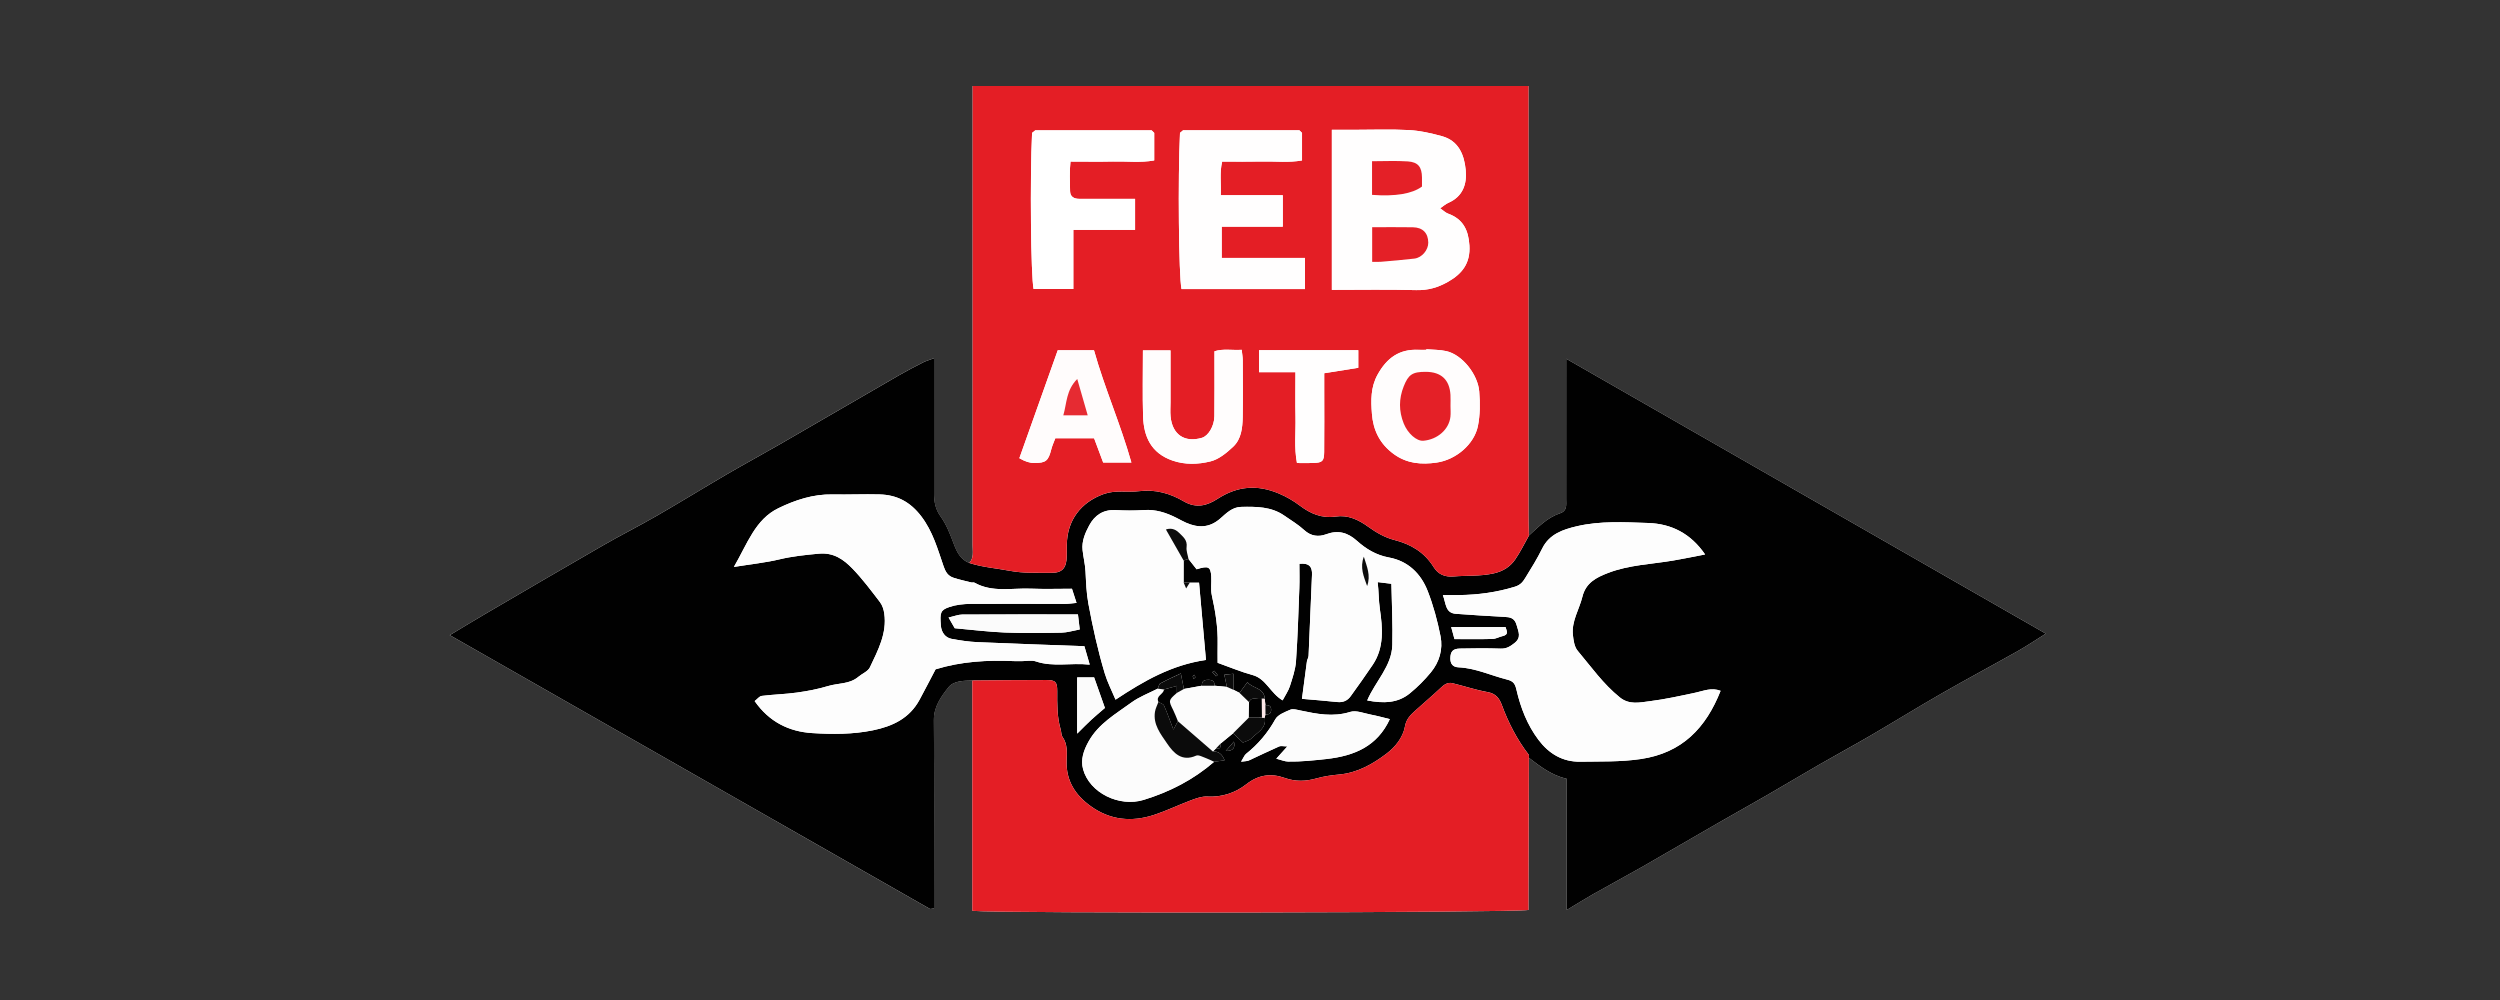 <?xml version="1.0" encoding="UTF-8"?>
<svg id="Calque_1" data-name="Calque 1" xmlns="http://www.w3.org/2000/svg" viewBox="0 0 1200 480">
  <rect x="0" y="0" width="1200" height="480" fill="#333333" stroke="none"/>
  <defs>
    <style>
      .cls-1 {
        fill: #fff;
      }

      .cls-2 {
        fill: #fffdfd;
      }

      .cls-3 {
        fill: #fffcfc;
      }

      .cls-4 {
        fill: #fce7e8;
      }

      .cls-5 {
        fill: #e62b32;
      }

      .cls-6 {
        fill: #fdfdfd;
      }

      .cls-7 {
        fill: #fbfbfb;
      }

      .cls-8 {
        fill: #e42027;
      }

      .cls-9 {
        fill: #0b0b0b;
      }

      .cls-10 {
        fill: #e41e25;
      }

      .cls-11 {
        fill: #fffefe;
      }

      .cls-12 {
        fill: #010101;
      }

      .cls-13 {
        fill: #fcfcfc;
      }
    </style>
  </defs>
  <path class="cls-1" d="m466.73,326.65v110.54c12.41,1.33,261.27.91,266.93-.42,0-2.67,0-5.42,0-8.16.07-21.62.14-43.24.21-64.86,5.43,4.18,10.85,8.37,18.18,10.1v62.93c4.73-2.84,8.63-5.31,12.65-7.58,7.78-4.4,15.67-8.62,23.43-13.05,11.94-6.82,23.79-13.77,35.71-20.63,8.17-4.7,16.41-9.28,24.57-13.99,8.37-4.83,16.65-9.81,25.02-14.63,8.17-4.7,16.47-9.18,24.61-13.94,11.29-6.59,22.4-13.49,33.74-19.98,12.14-6.96,24.49-13.55,36.67-20.42,4.35-2.45,8.5-5.26,13.54-8.41-76.93-44.09-153.2-87.81-230.23-131.95v8.68c0,19.6.01,39.2-.01,58.8,0,2.66.66,5.5-3.05,6.74-5.99,2.01-10.29,6.54-14.84,10.66-.07-3.01-.2-6.03-.2-9.04-.01-66.1,0-132.2,0-198.3v-8.44h-266.79c0,3.09,0,5.81,0,8.53,0,70.63,0,141.25-.02,211.88,0,2.91.72,6.02-1.58,8.53-4.28-1.66-6.01-5.22-7.52-9.26-1.7-4.51-3.47-9.19-6.26-13.04-2.57-3.56-3.17-7.11-3.17-11.15.03-18.85.01-37.69.01-56.54,0-2.45,0-4.9,0-8.31-2.41.91-3.95,1.33-5.35,2.05-3.87,1.98-7.73,3.97-11.49,6.14-19.08,11.01-38.1,22.11-57.18,33.11-8.39,4.84-16.92,9.44-25.29,14.32-11.28,6.58-22.39,13.44-33.7,19.96-8.57,4.94-17.42,9.38-25.99,14.32-18.88,10.86-37.67,21.87-56.47,32.86-5.46,3.19-10.84,6.49-16.99,10.17,77.3,44.09,153.83,87.74,230.38,131.36.34.19.95-.09,2.08-.24,0-2.36,0-4.82,0-7.28,0-27.64.15-55.28-.11-82.92-.06-6.61,3.46-11.38,7.01-15.88,2.51-3.18,7.34-3.15,11.48-3.26Z"/>
  <path class="cls-12" d="m733.87,257.08c4.54-4.12,8.84-8.66,14.84-10.66,3.7-1.24,3.04-4.09,3.05-6.74.02-19.6.01-39.2.01-58.8v-8.68c77.03,44.15,153.29,87.86,230.23,131.95-5.04,3.15-9.19,5.96-13.54,8.41-12.19,6.87-24.54,13.46-36.67,20.42-11.34,6.5-22.45,13.39-33.74,19.98-8.14,4.75-16.44,9.23-24.61,13.94-8.37,4.82-16.65,9.8-25.02,14.63-8.16,4.71-16.4,9.29-24.57,13.99-11.92,6.85-23.77,13.81-35.71,20.63-7.76,4.43-15.65,8.65-23.43,13.05-4.01,2.27-7.92,4.74-12.65,7.58v-62.93c-7.33-1.73-12.75-5.92-18.18-10.1-.02-.5.17-1.15-.08-1.47-5.6-7.27-9.74-15.31-12.92-23.9-1.14-3.09-2.85-5.45-6.7-6.14-5.72-1.03-11.28-2.9-16.93-4.29-2.46-.61-4.17.75-5.91,2.41-3.95,3.76-8.18,7.23-12.2,10.92-2.17,1.99-4.11,3.91-4.72,7.27-.99,5.54-4.72,10.04-8.97,13.26-6.64,5.02-13.96,9.17-22.65,9.96-3.65.33-7.34.87-10.86,1.86-5.17,1.46-10.08,1.63-15.25-.21-6.59-2.35-12.58-1.58-18.49,3.05-5.26,4.11-11.66,6.26-18.74,5.88-2.58-.14-5.33.88-7.83,1.81-5.95,2.22-11.7,5.03-17.73,7.01-10.67,3.49-20.91,2.56-30.29-4.16-7.48-5.35-11.92-12.25-11.63-21.76.12-3.95.54-7.97-1.98-11.55-.64-.92-.52-2.35-.86-3.51-1.79-6.05-1.68-12.26-1.66-18.48.01-4.39-.87-5.3-5.3-5.3-11.81-.02-23.62.15-35.43.24-4.14.11-8.97.08-11.48,3.26-3.55,4.5-7.07,9.27-7.01,15.88.25,27.64.11,55.28.11,82.92,0,2.46,0,4.92,0,7.28-1.12.15-1.74.43-2.08.24-76.55-43.62-153.08-87.27-230.38-131.36,6.15-3.69,11.54-6.99,16.99-10.17,18.8-10.99,37.59-22,56.47-32.86,8.57-4.93,17.43-9.38,25.99-14.32,11.31-6.52,22.42-13.38,33.7-19.96,8.37-4.88,16.9-9.48,25.29-14.32,19.08-11.01,38.1-22.1,57.18-33.11,3.76-2.17,7.62-4.16,11.49-6.14,1.4-.71,2.94-1.14,5.35-2.05,0,3.41,0,5.86,0,8.31,0,18.85.02,37.69-.01,56.54,0,4.04.6,7.59,3.17,11.15,2.78,3.85,4.56,8.53,6.26,13.04,1.52,4.04,3.25,7.6,7.52,9.26,6.34,2.06,12.97,2.52,19.42,3.75,6.79,1.29,13.41.88,20.07.95,5.3.05,7.17-2.56,7.26-8.12.03-1.76,0-3.52.03-5.28.12-11.77,6.73-20.46,17.73-24.41,5.68-2.04,11.39-.66,17.02-1.37,7.76-.98,14.99,1.13,21.33,4.87,6.19,3.65,11.47,1.92,16.23-1.16,9.57-6.18,19.02-6.98,29.46-2.58,3.7,1.56,6.94,3.45,10.08,5.82,5.04,3.81,10.52,6.22,17.16,5.24,5.97-.88,10.95,1.49,15.79,4.99,3.69,2.67,7.93,5.11,12.29,6.22,8.09,2.06,14.49,5.87,18.96,13.02,2.11,3.37,5.2,4.88,9.54,4.53,6.42-.53,12.87-.04,19.3-1.48,4.47-1.01,7.87-3.14,10.31-6.66,2.5-3.62,4.43-7.64,6.61-11.48Zm-126.44,85.91c1.54-.02,2.73-.3,2.73-2.3,0-2.02-1.25-2.24-2.76-2.26-.11-.97-.22-1.94-.32-2.92-.13-5.56-6.26-5.08-8.29-8.12-1.22,1.66-2.51,3.42-3.81,5.19-.99-.51-1.98-1.01-2.97-1.52v-7.65c-1.82.18-3.08.31-4.34.44.47,2.24.85,4.04,1.23,5.85-1.98-.19-3.95-.38-5.93-.57.07-2.11-.92-2.82-3.03-2.82-2.13,0-3.1.73-3.03,2.83-2.88.52-5.76,1.04-8.65,1.56-.47-2.39-.94-4.79-1.46-7.46-3.35,1.6-6.68,3.08-9.87,4.8-.64.35-.78,1.63-1.16,2.48-4.26,2.19-8.87,3.89-12.69,6.68-7.47,5.47-15.77,10.11-20.54,18.67-2.37,4.26-3.94,8.7-2.66,13.36,3.13,11.39,17.39,18.3,29.1,14.7,12.51-3.85,23.88-9.69,33.8-18.28,1.53-.22,3.06-.44,5.05-.72-1.26-3.06-2.95-4.35-5.67-4.23.54-.52,1.07-1.05,1.61-1.57,2.34.75,2.08-.97,2.21-2.32,1.97-1.62,3.93-3.23,5.9-4.85,1.51,1.42,3.02,2.85,4.73,4.46,1.22-.58,3.08-.95,4.16-2.07,2.73-2.85,7.23-4.71,6.32-9.91.02-.51.14-.99.34-1.46Zm-36.36-63.32c-.98-.03-1.97-.06-2.95-.08,0-3.52,0-7.03.01-10.55l2.33-.76c1.32,1.68,2.65,3.37,3.93,4.99,5.62-1.8,6.73-1.28,7.03,3.45.19,3.01-.38,6.14.27,9.03,1.72,7.73,2.96,15.46,2.79,23.39-.06,2.99-.01,5.98-.01,9.02,5.82,2.07,11.2,4.36,16.79,5.87,6.46,1.74,8.47,8.63,14.4,12.16,1.38-2.63,2.81-4.63,3.51-6.86,1.24-3.92,2.64-7.93,2.92-11.98.82-11.67,1.16-23.37,1.6-35.06.15-3.92.02-7.85.02-11.67,4.83-.47,6.23,1.54,6.06,5.3-.58,12.94-1.06,25.89-1.64,38.84-.04.94-.68,1.85-.81,2.8-.8,5.77-1.54,11.54-2.37,17.89,6.19.55,11.57.94,16.93,1.53,2.79.3,4.91-.64,6.47-2.82,3.59-5.01,7.19-10,10.62-15.12,5.53-8.27,4.69-17.67,3.38-26.64-.62-4.24-.51-8.23-1.06-12.98,2.55.31,4.34.54,6.59.81.19,10.11.7,19.75.45,29.36-.26,10.16-8.11,17.4-12.06,26.63,7.89,1.51,14.68,1.31,20.43-3.38,3.68-3,7.11-6.43,10.13-10.1,4.09-4.97,5.88-11.09,4.63-17.35-1.47-7.37-3.44-14.74-6.17-21.72-3.28-8.38-9.45-14.4-18.62-16.07-6.06-1.11-10.95-4.08-15.31-7.98-4.5-4.02-9.04-5.3-14.89-3.13-3.53,1.31-7.21.94-10.43-2.03-2.88-2.66-6.33-4.7-9.57-6.95-6.28-4.37-13.46-4.33-20.66-4.19-4.33.08-7.2,3.08-10.06,5.58-5.18,4.54-10.57,4.6-16.43,2.02-1.58-.69-3.08-1.56-4.63-2.34-4.91-2.48-9.95-4.13-15.61-3.74-4.51.31-9.06.27-13.57.02-5.95-.33-10.05,2.47-12.68,7.36-1.94,3.62-3.65,7.54-3.18,11.87.37,3.4,1.22,6.77,1.4,10.18.27,5.19.42,10.29,1.38,15.5,2.09,11.28,4.55,22.44,7.84,33.41,1.29,4.31,3.41,8.37,5.2,12.67,13.62-9.02,26.99-16.69,43.4-19.06-1.12-12.53-2.22-24.75-3.32-37.09-2,0-3.23,0-4.46,0Zm-218.81-7.54c8.56-1.38,15.31-2.06,21.85-3.63,6.25-1.5,12.5-2.13,18.87-2.73,7.17-.68,11.96,2.77,16.23,7.18,4.81,4.97,8.98,10.58,13.2,16.09,1.13,1.48,1.78,3.54,2.05,5.42,1.37,9.55-3.04,17.7-6.89,25.86-.93,1.97-3.74,3.02-5.6,4.6-4.19,3.54-9.65,2.93-14.47,4.39-4.85,1.47-9.9,2.42-14.93,3.13-5.6.78-11.28.9-16.89,1.6-1.19.15-2.21,1.57-3.43,2.49,6.97,9.97,16.45,14.66,27.69,15.36,9.66.6,19.38.64,29-1.32,9.49-1.93,17.62-5.75,22.45-14.68,2.68-4.94,5.24-9.95,7.7-14.62,12.39-3.81,24.93-4.49,37.59-3.94,1.25.05,2.51.01,3.77.02,2.26,0,4.72-.57,6.75.12,8.33,2.83,16.7.58,25.88,1.56-1.09-3.73-1.87-6.41-2.57-8.85-17.44-.64-34.38-1.19-51.31-1.94-4.16-.18-8.32-.81-12.42-1.58-3.07-.57-4.91-3.16-5.16-6.37-.49-6.23-.24-7.44,4.12-8.93,3.19-1.09,6.76-1.46,10.17-1.49,15.08-.12,30.15.01,45.23.01,1.68,0,3.35-.28,5.61-.48-.82-2.52-1.47-4.53-2.2-6.79-6.74,0-13.26.22-19.75-.05-9.07-.38-18.46,1.97-27.07-2.88-.39-.22-1.01.03-1.49-.09-2.83-.71-5.69-1.34-8.46-2.23-2.7-.88-3.85-2.63-4.89-5.66-2.83-8.19-5.13-16.58-10.66-23.84-5.3-6.97-11.73-10.31-20.04-10.53-7.53-.2-15.08.16-22.61.01-9.26-.18-17.84,2.68-25.88,6.57-11.21,5.42-14.89,17-21.42,28.23Zm466.18-5.99c-6.91-10.05-16.12-14.72-27.32-15.1-11.44-.38-23.04-1.07-34.26,1.57-6.47,1.52-13.16,3.66-16.59,10.65-2.36,4.81-5.19,9.4-8.02,13.96-1.18,1.9-2.23,3.52-5.11,4.41-8.77,2.71-17.63,3.88-26.71,4.02-2.4.04-4.81,0-7.86,0,1.6,4.27,1.15,8.64,6.34,8.99,7.66.52,15.31,1.08,22.98,1.45,2.96.14,5.12.44,6.1,4.03.88,3.22,2.38,5.85-1.06,8.57-2.05,1.61-3.83,2.75-6.6,2.66-6.53-.23-13.07-.19-19.6-.03-3.42.08-4.49,1.45-4.56,4.59-.06,2.72,1.15,4.29,3.91,4.41,8.22.37,15.6,3.95,23.4,5.9,3.02.76,3.79,2.13,4.43,4.94,1.99,8.6,5.16,16.79,10.52,23.93,5.01,6.68,11.63,10.66,20.09,10.52,9.67-.16,19.3.17,29.01-1.27,19.96-2.94,31.32-15,38.34-32.75-4.4-1.69-8.08.04-11.9.86-7.34,1.57-14.69,3.21-22.13,4.14-4.76.6-9.74,1.86-14.31-1.82-7.98-6.41-13.8-14.72-20.28-22.43-1.57-1.86-1.99-4.98-2.27-7.59-.71-6.61,3.06-12.22,4.57-18.34,1.64-6.69,6.65-9.21,12.24-11.37,10.13-3.92,20.96-4.21,31.49-6.01,4.99-.86,9.95-1.89,15.14-2.89Zm-151.32,79.03c-3.33-.8-6.14-1.6-9-2.14-3.35-.63-7.12-2.24-10.04-1.32-8.25,2.59-16.05.97-24.01-.71-1.56-.33-3.44-.9-4.74-.34-2.62,1.13-5.95,2.38-7.18,4.59-3.63,6.53-8.24,11.98-14.02,16.58-.82.65-1.21,1.84-2.41,3.77,2-.29,2.93-.22,3.68-.57,4.84-2.21,9.61-4.58,14.48-6.71.98-.43,2.3-.06,4.05-.06-1.85,2.07-3.26,3.63-5.3,5.9,2.47.63,4.05,1.34,5.65,1.37,6.17.11,12.27-.55,18.43-1.23,13.49-1.5,24.41-6.15,30.41-19.15Zm-211.81-48.76c1.56,2.72,2.39,4.16,2.96,5.14,8.35.74,16.21,1.74,24.1,2.06,9.02.36,18.08.23,27.11.06,2.8-.05,5.59-.95,8.79-1.54-.33-2.79-.58-4.88-.86-7.21-18.94,0-37.24-.04-55.55.06-1.85,0-3.7.78-6.56,1.43Zm61.73,55.73c3-2.95,4.82-4.85,6.76-6.63,1.95-1.8,4-3.49,6.56-5.7-1.65-4.66-3.47-9.82-5.18-14.66h-8.14v26.99Zm181.1-45.38c6.38,0,12.33.1,18.28-.07,1.61-.05,3.17-1,4.8-1.36,3.2-.72,1.96-2.52,1.44-4.34h-26.08c.51,1.89.95,3.51,1.57,5.76Zm-105.85,49.19c-1.37,1.57-2.41,2.77-3.91,4.49q5.06.15,3.91-4.49Zm-8.62-31.34c.26-.2.52-.4.78-.6-.52-.69-1.03-1.39-1.6-2.03-.03-.03-.62.44-.95.68.59.65,1.18,1.3,1.77,1.95Zm-9.86.51c-.16-.41-.31-.82-.47-1.23-.28.24-.77.47-.8.73-.03.39.27.81.43,1.22.28-.24.55-.48.83-.72Z"/>
  <path class="cls-10" d="m733.87,257.08c-2.18,3.84-4.11,7.86-6.61,11.48-2.43,3.52-5.84,5.66-10.31,6.66-6.43,1.45-12.88.96-19.3,1.48-4.34.36-7.43-1.15-9.54-4.53-4.47-7.15-10.87-10.96-18.96-13.02-4.36-1.11-8.6-3.55-12.29-6.22-4.84-3.5-9.81-5.87-15.79-4.99-6.64.98-12.11-1.43-17.16-5.24-3.14-2.37-6.39-4.26-10.08-5.82-10.44-4.39-19.88-3.59-29.46,2.58-4.76,3.07-10.04,4.8-16.23,1.16-6.34-3.74-13.58-5.85-21.33-4.87-5.63.71-11.34-.67-17.02,1.37-11.01,3.95-17.61,12.64-17.73,24.41-.02,1.76,0,3.52-.03,5.28-.09,5.55-1.96,8.17-7.26,8.12-6.67-.07-13.28.34-20.07-.95-6.46-1.23-13.09-1.69-19.42-3.75,2.3-2.51,1.58-5.62,1.58-8.53.03-70.63.02-141.25.02-211.88,0-2.72,0-5.44,0-8.53h266.79v8.44c0,66.1,0,132.2,0,198.3,0,3.01.13,6.03.2,9.04ZM495.39,63.79c-1.04,21.84-.59,68.8.73,74.94h19.08v-28.38h29.63v-14.89c-3.6,0-6.82,0-10.04,0-5.52,0-11.04-.03-16.56,0-2.6.02-4.56-.91-4.6-3.71-.07-4.66-.33-9.36.2-14.2,7.27,0,13.78.12,20.28-.03,6.64-.16,13.34.69,19.91-.52v-13.2c-.42-.41-.83-.83-1.25-1.24-18.61,0-37.22,0-55.83-.01-.52.41-1.04.83-1.56,1.24Zm128.31-1.24c-18.61,0-37.22,0-55.83,0-.49.41-.98.83-1.47,1.24-1.06,21.35-.6,68.86.73,74.97h59.26v-14.94h-39.97v-15.01h29.32v-15.09h-29.77c.25-5.72-.63-10.87.68-16.16,6.65,0,12.91.11,19.16-.03,6.39-.14,12.85.64,19.16-.52v-13.2c-.42-.42-.85-.83-1.27-1.25Zm15.59,76.58c13.85,0,27.14-.25,40.42.12,5.7.16,10.53-1.25,15.38-4.01,6.84-3.9,10.72-8.98,10.23-17.35-.44-7.4-3.01-12.73-10.25-15.35-1.25-.45-2.29-1.52-3.79-2.56,1.57-1.06,2.65-2.06,3.91-2.61,7.01-3.05,9.01-9.07,8.35-15.78-.71-7.26-3.36-14-11.39-16.22-5.17-1.43-10.52-2.64-15.84-2.93-8.77-.48-17.59-.13-26.39-.13-3.45,0-6.91,0-10.63,0v76.82Zm45.36,28.52c0,.09-.01.17-.02.26-1.25,0-2.51.05-3.76,0-9.2-.43-15.18,3.91-19.6,11.86-3.41,6.13-3.22,12.46-2.75,18.8.59,7.83,3.7,14.42,10.5,19.38,6.43,4.69,13.49,5.09,20.49,4.09,9.33-1.32,18.13-8.79,19.9-17.61,1.05-5.25,1.07-10.87.62-16.52-.65-8.11-8.06-17.61-15.78-19.37-3.11-.71-6.4-.63-9.6-.9Zm-136.05.55c0,10.99-.23,21.26.07,31.52.29,9.84,3.83,17.74,14.05,21.32,6.13,2.15,12.41,1.88,18.3.43,3.99-.98,7.75-4.09,10.88-7.02,3.97-3.72,4.51-9.14,4.6-14.32.16-9.04.07-18.09.02-27.13,0-1.65-.31-3.29-.5-5.09-4.62.3-8.83-.64-13.07.7,0,1.57,0,2.81,0,4.05,0,9.05.07,18.09-.04,27.13-.05,4.75-2.93,9.46-5.98,10.36-8.32,2.45-14.22-1.52-15.06-10.25-.22-2.24-.03-4.52-.03-6.78,0-8.22,0-16.44,0-24.92h-13.23Zm-5.52,53.82c-5.33-18.79-12.92-35.87-17.96-53.88h-17.4c-6.14,17.28-12.3,34.59-18.42,51.79q3.94,2.36,7.26,2.32c5.52-.06,6.65-1.05,8.06-6.57.46-1.83,1.29-3.56,1.94-5.32h18.61c1.44,3.86,2.87,7.66,4.36,11.66h13.56Zm61.25-43.37h17.49c0,7.74-.12,14.72.03,21.7.16,7.16-.74,14.39.69,21.9,2.84,0,5.31.07,7.77-.01,4.43-.15,5.24-.82,5.29-5.24.11-9.78.03-19.57.03-29.35,0-2.92,0-5.84,0-8.5,6.08-.97,11.33-1.81,16.35-2.61v-8.43h-47.65v10.54Z"/>
  <path class="cls-10" d="m466.73,326.65c11.81-.09,23.62-.27,35.43-.24,4.43,0,5.31.92,5.3,5.3-.02,6.22-.13,12.43,1.66,18.48.34,1.16.22,2.59.86,3.51,2.52,3.58,2.1,7.59,1.98,11.55-.28,9.51,4.16,16.41,11.63,21.76,9.38,6.71,19.62,7.64,30.29,4.16,6.03-1.97,11.78-4.79,17.73-7.01,2.51-.93,5.26-1.95,7.83-1.81,7.08.39,13.48-1.76,18.74-5.88,5.91-4.63,11.9-5.4,18.49-3.05,5.16,1.84,10.08,1.67,15.25.21,3.52-1,7.21-1.53,10.86-1.86,8.7-.79,16.01-4.94,22.65-9.96,4.25-3.21,7.97-7.72,8.97-13.26.6-3.36,2.55-5.28,4.72-7.27,4.02-3.69,8.24-7.17,12.2-10.92,1.74-1.66,3.46-3.02,5.91-2.41,5.66,1.39,11.22,3.27,16.93,4.29,3.85.69,5.56,3.05,6.7,6.14,3.18,8.59,7.32,16.63,12.92,23.9.25.32.06.98.08,1.47-.07,21.62-.14,43.24-.21,64.86,0,2.75,0,5.49,0,8.16-5.66,1.33-254.52,1.75-266.93.42v-110.54Z"/>
  <path class="cls-6" d="m568.13,269.04c0,3.52,0,7.03-.01,10.55.41.96.82,1.91,1.23,2.87.57-.93,1.15-1.85,1.72-2.78h4.46c1.11,12.34,2.2,24.56,3.32,37.09-16.42,2.36-29.79,10.04-43.4,19.06-1.79-4.29-3.91-8.36-5.2-12.67-3.28-10.97-5.74-22.13-7.84-33.41-.97-5.21-1.12-10.31-1.38-15.5-.18-3.41-1.03-6.77-1.4-10.18-.47-4.33,1.24-8.24,3.18-11.87,2.62-4.89,6.73-7.69,12.68-7.36,4.51.25,9.07.3,13.57-.02,5.66-.39,10.71,1.25,15.61,3.74,1.54.78,3.05,1.65,4.63,2.34,5.86,2.58,11.25,2.51,16.43-2.02,2.86-2.5,5.72-5.5,10.06-5.58,7.2-.14,14.39-.18,20.66,4.19,3.24,2.26,6.69,4.3,9.57,6.95,3.23,2.97,6.91,3.35,10.43,2.03,5.85-2.18,10.39-.9,14.89,3.13,4.36,3.9,9.25,6.87,15.31,7.98,9.17,1.68,15.35,7.7,18.62,16.07,2.73,6.99,4.7,14.36,6.17,21.72,1.25,6.26-.54,12.38-4.63,17.35-3.02,3.67-6.45,7.1-10.13,10.1-5.75,4.69-12.54,4.9-20.43,3.38,3.95-9.23,11.8-16.47,12.06-26.63.25-9.62-.26-19.25-.45-29.36-2.26-.28-4.05-.5-6.59-.81.55,4.75.44,8.74,1.06,12.98,1.31,8.97,2.14,18.37-3.38,26.64-3.42,5.12-7.03,10.12-10.62,15.12-1.56,2.18-3.69,3.13-6.47,2.82-5.36-.58-10.74-.98-16.93-1.53.83-6.35,1.57-12.12,2.37-17.89.13-.95.77-1.86.81-2.8.58-12.94,1.06-25.89,1.64-38.84.17-3.76-1.22-5.77-6.06-5.3,0,3.82.12,7.75-.02,11.67-.44,11.69-.78,23.39-1.6,35.06-.28,4.05-1.68,8.06-2.92,11.98-.71,2.23-2.13,4.23-3.51,6.86-5.94-3.53-7.94-10.41-14.4-12.16-5.59-1.51-10.96-3.8-16.79-5.87,0-3.04-.05-6.03.01-9.02.17-7.93-1.07-15.67-2.79-23.39-.64-2.88-.08-6.02-.27-9.03-.3-4.73-1.4-5.26-7.03-3.45-1.28-1.62-2.6-3.31-3.93-4.99-.33-1.91-1.13-3.89-.89-5.73.44-3.34-1.71-4.89-3.63-6.81-2.01-2-4.22-2.31-6.3-1.58,2.82,4.94,5.65,9.91,8.49,14.88Zm86.51-1.83c-1.97,5.25-.07,9.42,1.58,14.09,1.87-5.15-.13-9.32-1.58-14.09Z"/>
  <path class="cls-6" d="m352.26,272.13c6.54-11.23,10.22-22.81,21.42-28.23,8.04-3.89,16.62-6.75,25.88-6.57,7.54.15,15.08-.21,22.61-.01,8.32.22,14.74,3.56,20.04,10.53,5.53,7.26,7.84,15.65,10.66,23.84,1.05,3.03,2.19,4.78,4.89,5.66,2.77.9,5.63,1.53,8.46,2.23.48.12,1.1-.13,1.49.09,8.61,4.85,18,2.51,27.07,2.88,6.49.27,13.01.05,19.75.05.73,2.26,1.38,4.27,2.2,6.79-2.25.2-3.93.48-5.61.48-15.08,0-30.15-.13-45.23-.01-3.41.03-6.98.39-10.17,1.49-4.35,1.49-4.61,2.7-4.12,8.93.25,3.21,2.09,5.8,5.16,6.37,4.1.76,8.26,1.39,12.42,1.58,16.93.75,33.87,1.3,51.31,1.94.71,2.43,1.49,5.11,2.57,8.85-9.18-.98-17.55,1.27-25.88-1.56-2.03-.69-4.49-.12-6.75-.12-1.26,0-2.52.04-3.77-.02-12.66-.55-25.2.12-37.59,3.94-2.46,4.68-5.03,9.68-7.7,14.62-4.83,8.93-12.96,12.75-22.45,14.68-9.62,1.96-19.35,1.92-29,1.32-11.23-.7-20.72-5.38-27.69-15.36,1.22-.92,2.24-2.35,3.43-2.49,5.61-.7,11.3-.82,16.89-1.6,5.03-.7,10.08-1.65,14.93-3.13,4.82-1.46,10.27-.85,14.47-4.39,1.86-1.57,4.67-2.63,5.6-4.6,3.85-8.16,8.27-16.31,6.89-25.86-.27-1.88-.92-3.94-2.05-5.42-4.22-5.51-8.39-11.12-13.2-16.09-4.27-4.41-9.06-7.86-16.23-7.18-6.37.6-12.62,1.23-18.87,2.73-6.54,1.57-13.29,2.26-21.85,3.63Z"/>
  <path class="cls-6" d="m818.44,266.14c-5.19,1-10.15,2.03-15.14,2.89-10.54,1.81-21.36,2.09-31.49,6.01-5.59,2.16-10.59,4.68-12.24,11.37-1.5,6.12-5.27,11.72-4.57,18.34.28,2.61.7,5.72,2.27,7.59,6.48,7.71,12.3,16.01,20.28,22.43,4.57,3.67,9.55,2.41,14.31,1.82,7.43-.93,14.79-2.57,22.13-4.14,3.82-.82,7.5-2.54,11.9-.86-7.02,17.76-18.38,29.81-38.34,32.75-9.71,1.43-19.34,1.1-29.01,1.27-8.47.14-15.08-3.84-20.09-10.52-5.36-7.15-8.53-15.34-10.52-23.93-.65-2.81-1.41-4.18-4.43-4.94-7.8-1.95-15.18-5.53-23.4-5.9-2.76-.12-3.97-1.69-3.91-4.41.07-3.14,1.14-4.51,4.56-4.59,6.53-.16,13.07-.19,19.6.03,2.77.1,4.55-1.05,6.6-2.66,3.45-2.71,1.94-5.34,1.06-8.57-.98-3.59-3.13-3.89-6.1-4.03-7.67-.37-15.32-.93-22.98-1.45-5.19-.35-4.74-4.71-6.34-8.99,3.05,0,5.45.03,7.86,0,9.08-.14,17.94-1.31,26.71-4.02,2.88-.89,3.93-2.51,5.11-4.41,2.83-4.56,5.65-9.15,8.02-13.96,3.44-6.99,10.13-9.13,16.59-10.65,11.22-2.64,22.81-1.95,34.26-1.57,11.19.38,20.41,5.05,27.32,15.1Z"/>
  <path class="cls-13" d="m582.79,365.67c-9.92,8.59-21.29,14.43-33.8,18.28-11.7,3.6-25.97-3.3-29.1-14.7-1.28-4.67.28-9.11,2.66-13.36,4.77-8.57,13.07-13.2,20.54-18.67,3.81-2.79,8.43-4.49,12.69-6.68.97.14,1.93.28,2.9.41-.09,2.34-4.07,2.97-2.64,5.98-.57,1.57-1.39,3.1-1.66,4.73-1,6.12,2.77,10.75,5.8,15.22,3.1,4.56,7.07,8.91,13.95,5.85,1.18-.52,3.17.65,4.74,1.2,1.34.47,2.61,1.16,3.91,1.76Z"/>
  <path class="cls-13" d="m667.12,345.18c-6,12.99-16.92,17.65-30.41,19.15-6.16.68-12.26,1.34-18.43,1.23-1.6-.03-3.18-.75-5.65-1.37,2.04-2.27,3.44-3.83,5.3-5.9-1.75,0-3.08-.37-4.05.06-4.87,2.13-9.64,4.5-14.48,6.71-.75.34-1.68.28-3.68.57,1.2-1.93,1.59-3.12,2.41-3.77,5.78-4.61,10.4-10.06,14.02-16.58,1.23-2.21,4.57-3.47,7.18-4.59,1.3-.56,3.18.01,4.74.34,7.96,1.67,15.76,3.3,24.01.71,2.93-.92,6.69.69,10.04,1.32,2.86.54,5.67,1.33,9,2.14Z"/>
  <path class="cls-13" d="m591.89,351.98c-1.97,1.62-3.93,3.23-5.9,4.85-.74.77-1.47,1.55-2.21,2.32-.54.52-1.07,1.05-1.61,1.57-5.59-4.85-11.18-9.69-16.77-14.54-.74-1.76-1.38-3.57-2.24-5.28-2.34-4.66-2.35-4.76,1.75-8.32,1.12-.62,2.24-1.25,3.35-1.87,2.88-.52,5.76-1.04,8.65-1.56,2.02,0,4.04,0,6.06,0,1.98.19,3.95.38,5.93.57,1.03.45,2.07.91,3.1,1.36.99.51,1.98,1.01,2.97,1.52,1.52,1.47,3.04,2.94,4.56,4.41-.03,2.48-.05,4.97-.08,7.45-2.52,2.51-5.04,5.02-7.56,7.53Z"/>
  <path class="cls-7" d="m455.31,296.42c2.86-.65,4.71-1.42,6.56-1.43,18.31-.09,36.61-.06,55.55-.06.28,2.33.52,4.42.86,7.21-3.21.59-5.99,1.49-8.79,1.54-9.03.17-18.09.3-27.11-.06-7.89-.32-15.75-1.32-24.1-2.06-.57-.98-1.39-2.42-2.96-5.14Z"/>
  <path class="cls-9" d="m565.4,346.18c5.59,4.85,11.18,9.69,16.77,14.54,2.72-.12,4.41,1.17,5.67,4.23-1.99.29-3.52.5-5.05.72-1.3-.59-2.57-1.29-3.91-1.76-1.56-.55-3.56-1.72-4.74-1.2-6.88,3.06-10.86-1.29-13.95-5.85-3.03-4.47-6.8-9.09-5.8-15.22.26-1.62,1.09-3.15,1.66-4.73.92.57,2.31.92,2.67,1.74,1.52,3.38,2.74,6.9,4.52,11.56,1.13-2.11,1.65-3.08,2.16-4.05Z"/>
  <path class="cls-7" d="m517.04,352.15v-26.99h8.14c1.71,4.84,3.53,9.99,5.18,14.66-2.56,2.21-4.61,3.9-6.56,5.7-1.93,1.78-3.76,3.68-6.76,6.63Z"/>
  <path class="cls-7" d="m698.14,306.76c-.61-2.25-1.05-3.87-1.57-5.76h26.08c.52,1.82,1.77,3.61-1.44,4.34-1.62.37-3.19,1.32-4.8,1.36-5.95.17-11.9.07-18.28.07Z"/>
  <path class="cls-9" d="m591.89,351.98c2.52-2.51,5.04-5.02,7.56-7.53,2.09,0,4.19,0,6.28-.01l.68.06.68-.04c.91,5.2-3.59,7.06-6.32,9.91-1.07,1.12-2.93,1.49-4.16,2.07-1.71-1.62-3.22-3.04-4.73-4.46Z"/>
  <path class="cls-9" d="m568.13,269.04c-2.84-4.97-5.67-9.94-8.49-14.88,2.08-.73,4.29-.43,6.3,1.58,1.92,1.92,4.06,3.47,3.63,6.81-.24,1.84.56,3.81.89,5.73-.78.25-1.55.51-2.33.76Z"/>
  <path class="cls-9" d="m568.27,330.71c-1.12.62-2.24,1.25-3.35,1.87v-3.37c-2.43.68-4.33,1.21-6.24,1.74-.97-.14-1.93-.28-2.9-.41.37-.85.51-2.13,1.16-2.48,3.19-1.73,6.52-3.2,9.87-4.8.52,2.67.99,5.06,1.46,7.46Z"/>
  <path class="cls-9" d="m599.53,337c-1.52-1.47-3.04-2.94-4.56-4.41,1.29-1.77,2.59-3.53,3.81-5.19,2.03,3.04,8.16,2.56,8.29,8.12-.47-.17-.95-.19-1.44-.07-2.02.59-4.71-1.49-6.1,1.56Z"/>
  <path class="cls-9" d="m592,331.07c-1.03-.45-2.07-.91-3.1-1.36-.38-1.81-.76-3.61-1.23-5.85,1.26-.13,2.51-.25,4.34-.44v7.65Z"/>
  <path class="cls-9" d="m582.97,329.14h-6.06c-.07-2.09.9-2.82,3.03-2.82,2.12,0,3.1.71,3.03,2.82Z"/>
  <path class="cls-9" d="m592.29,355.95q1.15,4.64-3.91,4.49c1.5-1.72,2.54-2.92,3.91-4.49Z"/>
  <path class="cls-4" d="m605.63,335.44c.49-.12.97-.1,1.44.07.11.97.22,1.95.32,2.92.01,1.52.02,3.04.04,4.56-.2.47-.32.95-.34,1.46,0,0-.68.04-.68.04l-.68-.06c-.03-3-.07-6-.1-8.99Z"/>
  <path class="cls-9" d="m607.43,342.99c-.01-1.52-.02-3.04-.04-4.56,1.52.02,2.76.24,2.76,2.26,0,2-1.19,2.28-2.73,2.3Z"/>
  <path class="cls-9" d="m571.07,279.67l-1.72,2.78c-.41-.96-.82-1.91-1.23-2.87.98.03,1.97.06,2.95.08Z"/>
  <path class="cls-9" d="m583.67,324.61c-.59-.65-1.18-1.3-1.77-1.95.33-.24.92-.71.95-.68.57.64,1.08,1.34,1.6,2.03-.26.2-.52.4-.78.6Z"/>
  <path class="cls-9" d="m573.81,325.12l-.83.72c-.16-.41-.46-.83-.43-1.22.02-.27.51-.49.8-.73.16.41.31.82.46,1.23Z"/>
  <path class="cls-9" d="m583.78,359.15c.74-.77,1.47-1.55,2.21-2.32-.13,1.35.13,3.07-2.21,2.32Z"/>
  <path class="cls-11" d="m639.29,139.14V62.31c3.72,0,7.17,0,10.63,0,8.8,0,17.62-.35,26.39.13,5.32.29,10.67,1.51,15.84,2.93,8.03,2.22,10.69,8.96,11.39,16.22.65,6.71-1.34,12.73-8.35,15.78-1.27.55-2.34,1.54-3.91,2.61,1.5,1.04,2.54,2.1,3.79,2.56,7.24,2.62,9.81,7.95,10.25,15.35.5,8.37-3.38,13.45-10.23,17.35-4.85,2.76-9.68,4.17-15.38,4.01-13.28-.37-26.57-.12-40.42-.12Zm19.35-13.47c1.73,0,2.94.09,4.14-.02,5.39-.47,10.8-.9,16.17-1.54,3.59-.43,6.65-4.16,6.62-7.65-.05-4.6-2.63-7.3-7.39-7.38-6.44-.11-12.89-.03-19.54-.03v16.61Zm-.05-32.12q16.86,1.23,23.98-3.99c0-1.36.02-2.85,0-4.35-.07-5-1.82-7.38-6.78-7.72-5.66-.39-11.36-.09-17.19-.09v16.16Z"/>
  <path class="cls-11" d="m624.97,63.8v13.2c-6.31,1.16-12.76.38-19.16.52-6.25.14-12.51.03-19.16.03-1.31,5.29-.43,10.44-.68,16.16h29.77v15.09h-29.32v15.01h39.97v14.94h-59.26c-1.32-6.11-1.78-53.62-.73-74.97.49-.41.98-.83,1.47-1.24,18.61,0,37.22,0,55.83,0,.42.42.85.83,1.27,1.25Z"/>
  <path class="cls-1" d="m496.95,62.55c18.61,0,37.22,0,55.83.01.42.41.83.83,1.25,1.24v13.2c-6.56,1.21-13.26.36-19.91.52-6.5.16-13.01.03-20.28.03-.53,4.84-.27,9.54-.2,14.2.04,2.8,2,3.73,4.6,3.71,5.52-.04,11.04,0,16.56,0,3.22,0,6.44,0,10.04,0v14.89h-29.63v28.38h-19.08c-1.32-6.13-1.78-53.09-.73-74.94.52-.41,1.04-.83,1.56-1.24Z"/>
  <path class="cls-2" d="m684.65,167.65c3.21.28,6.49.19,9.6.9,7.73,1.76,15.13,11.26,15.78,19.37.45,5.65.43,11.27-.62,16.52-1.76,8.82-10.57,16.29-19.9,17.61-7.01.99-14.07.6-20.49-4.09-6.8-4.96-9.91-11.55-10.5-19.38-.48-6.34-.66-12.67,2.75-18.8,4.42-7.96,10.4-12.3,19.6-11.86,1.25.06,2.51,0,3.76,0,0-.09.01-.17.02-.26Zm11.59,27.11s-.01,0-.02,0c0-1.75.09-3.5-.02-5.24-.43-7.25-4.47-11-11.81-11.03-6.44-.03-8.38,1.29-10.62,6.95-2.37,5.97-2.38,11.88,0,17.85,1.9,4.75,6.19,8.57,9.46,8.28,6.8-.61,12.3-5.46,12.96-11.56.19-1.73.03-3.49.03-5.24Z"/>
  <path class="cls-2" d="m548.61,168.2h13.23c0,8.48,0,16.7,0,24.92,0,2.26-.18,4.54.03,6.78.84,8.73,6.74,12.7,15.06,10.25,3.06-.9,5.93-5.61,5.98-10.36.1-9.04.03-18.09.04-27.13,0-1.24,0-2.48,0-4.05,4.23-1.34,8.45-.4,13.07-.7.18,1.8.49,3.44.5,5.09.05,9.04.14,18.09-.02,27.13-.09,5.18-.64,10.6-4.6,14.32-3.13,2.94-6.89,6.05-10.88,7.02-5.88,1.45-12.17,1.72-18.3-.43-10.22-3.58-13.76-11.49-14.05-21.32-.3-10.26-.07-20.54-.07-31.52Z"/>
  <path class="cls-3" d="m543.08,222.02h-13.56c-1.5-4-2.92-7.81-4.36-11.66h-18.61c-.65,1.76-1.47,3.5-1.94,5.32-1.4,5.52-2.54,6.51-8.06,6.57q-3.32.04-7.26-2.32c6.12-17.2,12.27-34.51,18.42-51.79h17.4c5.04,18.01,12.63,35.09,17.96,53.88Zm-20.98-22.67c-1.62-5.64-3.18-11.04-5.02-17.44-5.38,5.43-4.96,11.55-6.69,17.44h11.71Z"/>
  <path class="cls-11" d="m604.33,178.65v-10.54h47.65v8.43c-5.02.8-10.26,1.64-16.35,2.61,0,2.66,0,5.58,0,8.5,0,9.78.07,19.57-.03,29.35-.05,4.41-.86,5.09-5.29,5.24-2.46.08-4.93.01-7.77.01-1.42-7.51-.52-14.73-.69-21.9-.16-6.98-.03-13.97-.03-21.7h-17.49Z"/>
  <path class="cls-4" d="m567.87,62.55c-.49.41-.98.83-1.47,1.24.49-.41.98-.83,1.47-1.24Z"/>
  <path class="cls-4" d="m554.02,63.8c-.42-.41-.83-.83-1.25-1.24.42.41.83.83,1.25,1.24Z"/>
  <path class="cls-4" d="m496.95,62.55c-.52.41-1.04.83-1.56,1.24.52-.41,1.04-.83,1.56-1.24Z"/>
  <path class="cls-4" d="m624.97,63.8c-.42-.42-.85-.83-1.27-1.25.42.42.85.83,1.27,1.25Z"/>
  <path class="cls-9" d="m654.64,267.21c1.44,4.77,3.44,8.94,1.58,14.09-1.64-4.66-3.55-8.84-1.58-14.09Z"/>
  <path class="cls-12" d="m558.67,330.95c1.9-.53,3.81-1.06,6.24-1.74v3.37c-4.09,3.57-4.08,3.66-1.75,8.32.85,1.7,1.5,3.52,2.24,5.28-.52.97-1.03,1.93-2.16,4.05-1.78-4.66-3-8.18-4.52-11.56-.37-.82-1.76-1.17-2.67-1.74-1.43-3.01,2.55-3.64,2.64-5.98Z"/>
  <path class="cls-12" d="m605.63,335.44c.03,3,.07,6,.1,8.99-2.09,0-4.19,0-6.28.01.03-2.48.05-4.97.08-7.45,1.39-3.04,4.08-.97,6.1-1.56Z"/>
  <path class="cls-8" d="m658.64,125.67v-16.61c6.65,0,13.1-.08,19.54.03,4.76.08,7.34,2.78,7.39,7.38.04,3.49-3.03,7.22-6.62,7.65-5.38.64-10.78,1.07-16.17,1.54-1.2.1-2.41.02-4.14.02Z"/>
  <path class="cls-8" d="m658.58,93.55v-16.16c5.83,0,11.53-.3,17.19.09,4.97.34,6.72,2.72,6.78,7.72.02,1.5,0,2.99,0,4.35q-7.12,5.23-23.98,3.99Z"/>
  <path class="cls-8" d="m696.24,194.76c0,1.75.16,3.51-.03,5.24-.66,6.1-6.16,10.95-12.96,11.56-3.27.3-7.56-3.53-9.46-8.28-2.39-5.97-2.38-11.88,0-17.85,2.24-5.65,4.18-6.98,10.62-6.95,7.34.03,11.38,3.78,11.81,11.03.1,1.74.02,3.5.02,5.24,0,0,.01,0,.02,0Z"/>
  <path class="cls-5" d="m522.1,199.35h-11.71c1.72-5.89,1.31-12,6.69-17.44,1.84,6.4,3.4,11.8,5.02,17.44Z"/>
</svg>